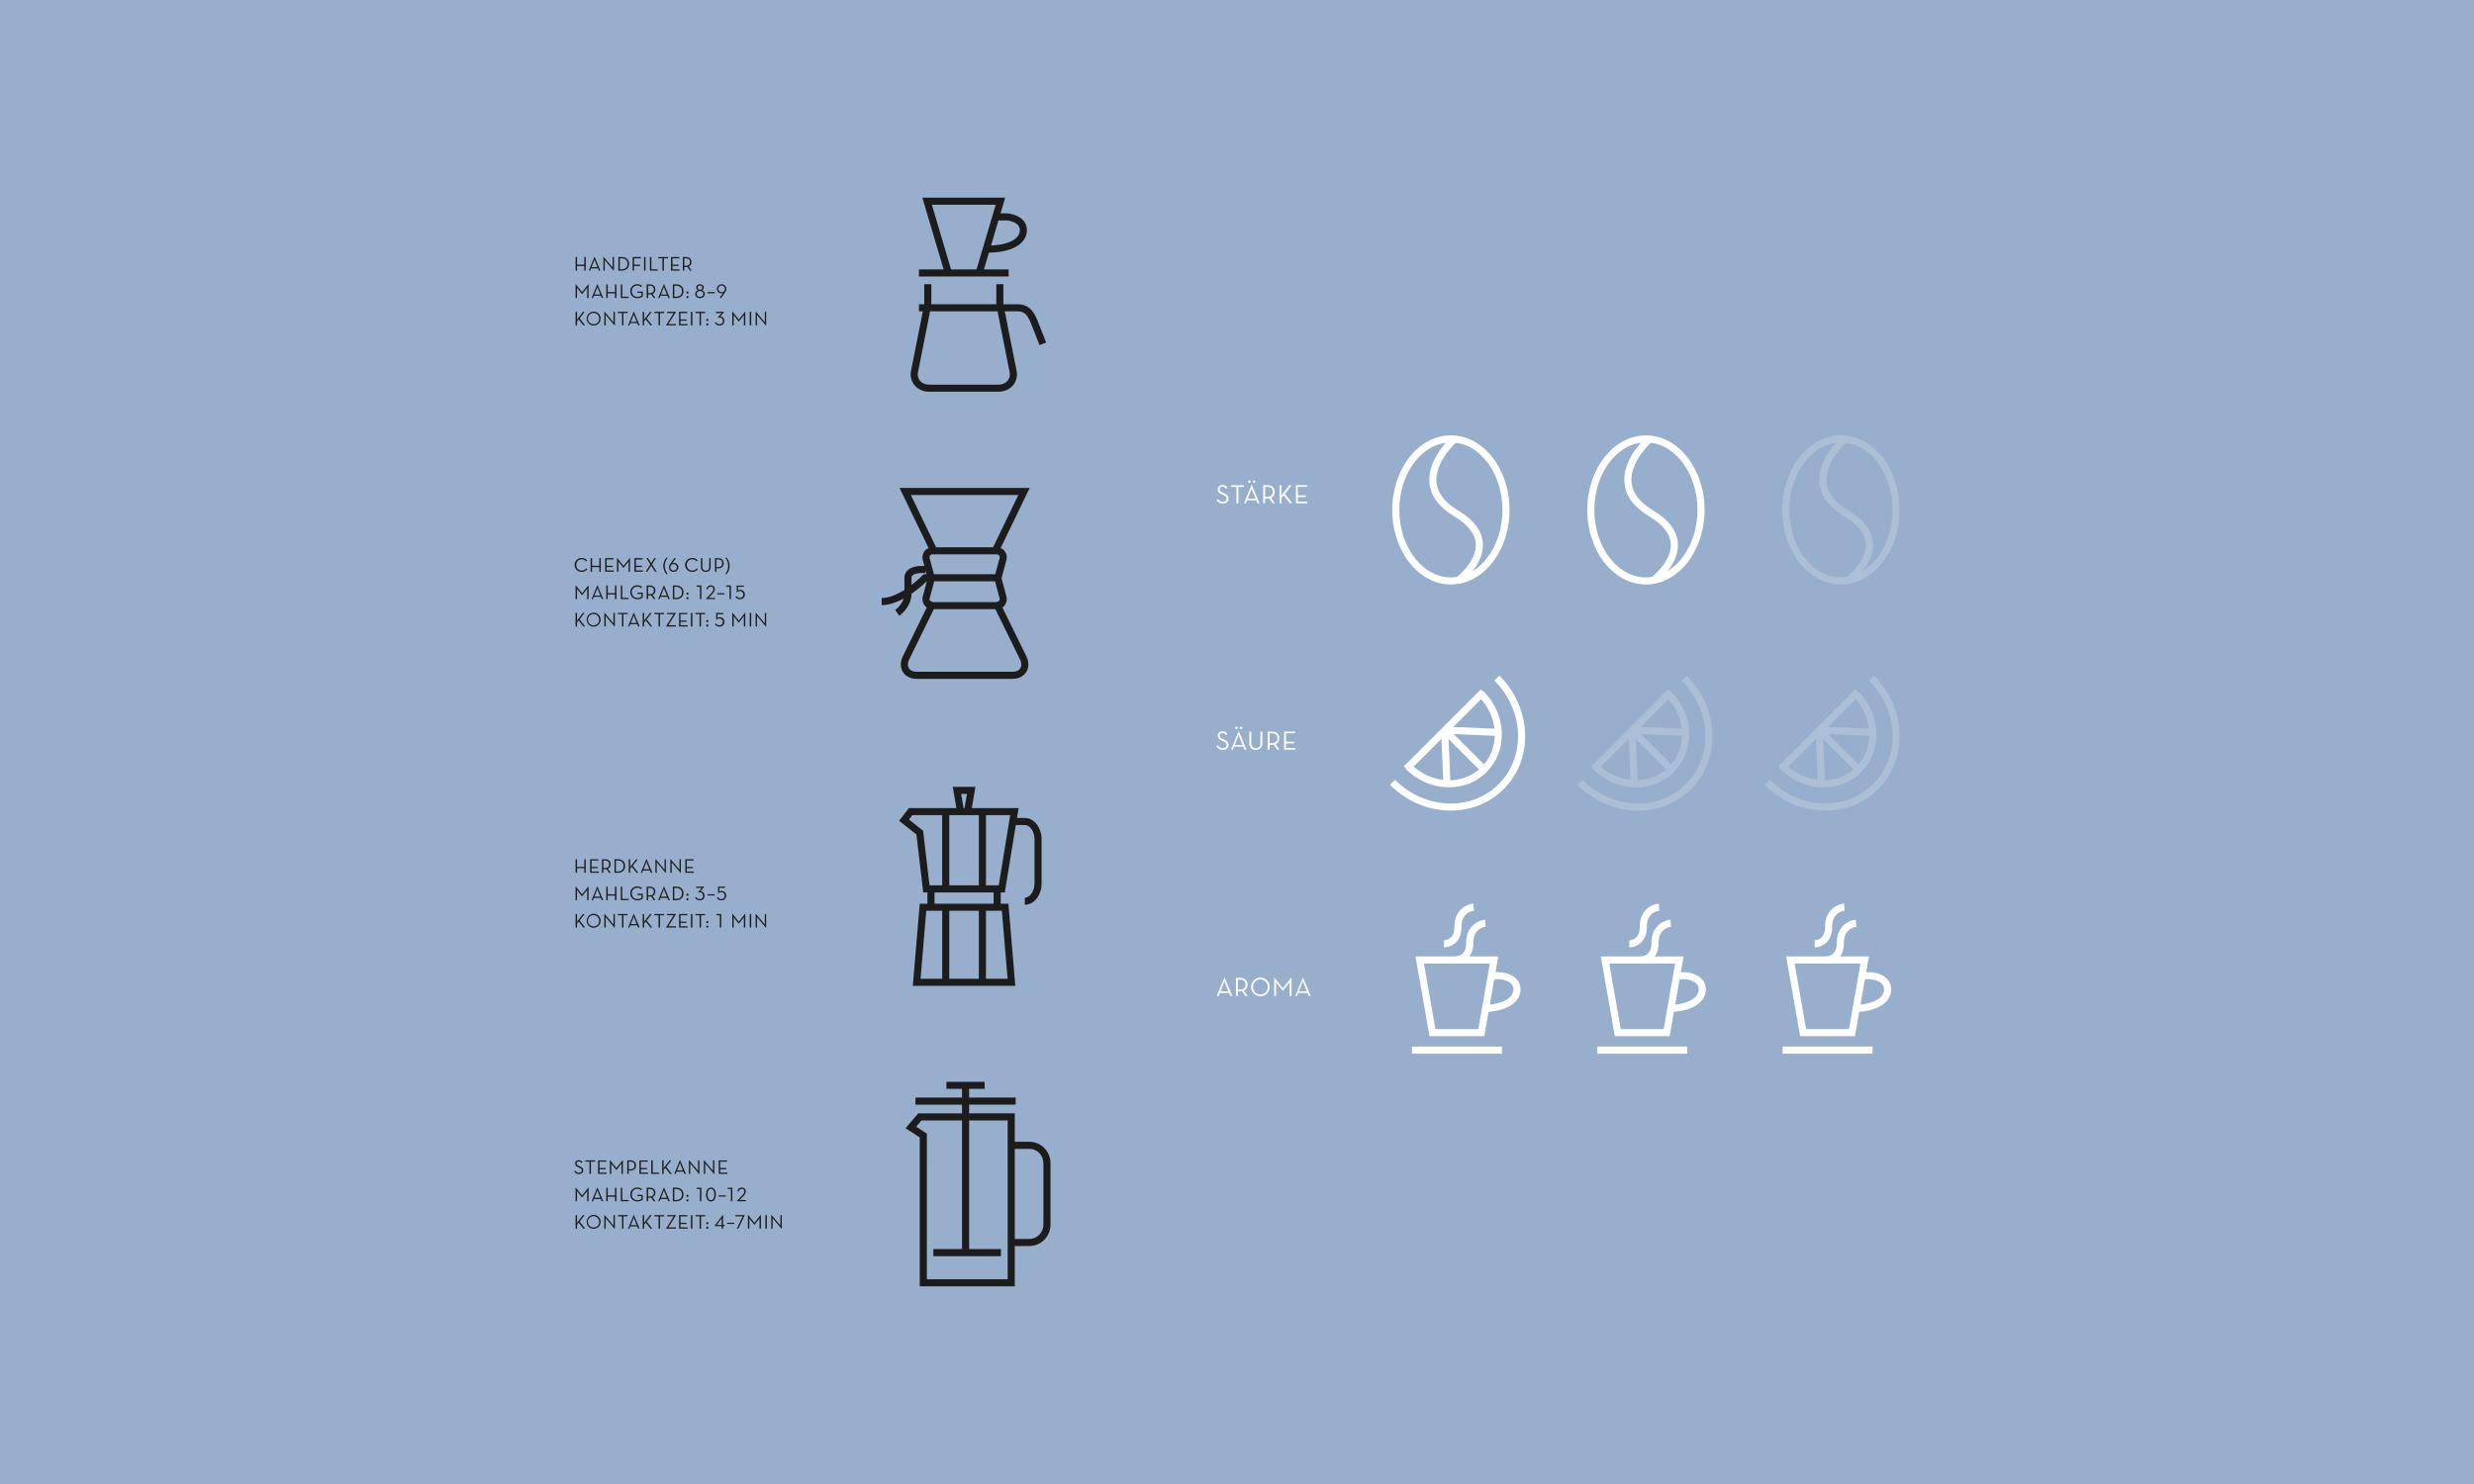 <svg id="Ebene_1" data-name="Ebene 1" xmlns="http://www.w3.org/2000/svg" viewBox="0 0 4000 2400"><defs><style>.cls-1{fill:#97afcd;}.cls-2{fill:#1c1c1c;}.cls-3{fill:#fff;}.cls-4{opacity:0.2;}.cls-5{fill:#1d1d1b;}</style></defs><title>mahlwerk_1</title><rect class="cls-1" width="4000" height="2400"/><path class="cls-2" d="M1641.54,1594.37H1475.88l11.18-132.85h12.41v-18.21h-6.79l-11-93.83-27.91-22,15.68-20.62h76.87l-5.9-34.32h36.68l-5.9,34.32h75.67l-2.62,16h12.68c15,0,27.14,15.56,27.14,34.68v71c0,19.13-12.17,34.68-27.14,34.68v-11.46c8.5,0,15.67-10.64,15.67-23.22v-71c0-12.58-7.17-23.21-15.67-23.21h-14.56l-17.8,109h-6.58v18.21h12.42Zm-47.44-11.47h35L1619.81,1473H1594.1Zm-59.31,0h47.84V1473h-47.84Zm-46.43,0h35V1473H1497.6Zm22.58-121.38h95.53v-18.21h-95.53Zm83.16-29.68h20.67l18.55-113.51H1594.1Zm-59.31,0h47.84V1318.33h-47.84Zm-31.91,0h20.43V1318.33h-48.22l-5.42,7.12,22.8,18Zm55-125h1.6l3.93-22.85H1554Z"/><path class="cls-2" d="M1640.74,2080.37H1487.07V1839.54l-23-14.92,20.55-24h70.77v-14.06h-75.27V1775h75.27V1761h-25.17v-11.47h61.81V1761h-25.17V1775h75.27v11.47h-75.27v14.06h73.86v46h23.73c18.76,0,34,15.56,34,34.68v99.25c0,19.12-15.26,34.68-34,34.68h-23.73Zm-142.2-11.47h130.72V1812h-62.38v208.1h51.46v11.47H1509.05v-11.47h46.36V1812h-65.48l-8.62,10.08,17.23,11.2Zm142.2-65.22h23.73c12.44,0,22.55-10.42,22.55-23.22v-99.25c0-12.8-10.11-23.22-22.55-23.22h-23.73Z"/><path class="cls-2" d="M1636.91,1097.87H1482.27c-9.53,0-17.55-3.8-22-10.42s-5-15.47-1.37-24.3l.16-.36,39.39-80.47a15.65,15.65,0,0,1-3.71-3.46,17,17,0,0,1-2.59-14.86l6.4-23.89h-.28a191.38,191.38,0,0,1-24.52,20.1c-.1,21.61-18.91,35.1-19.71,35.67l-6.6-9.38,3.3,4.69-3.32-4.68c.12-.09,10-7.27,13.59-18.48-11.1,6-23.45,10.54-35.5,10.54V967.09c12.29,0,25.44-6,36.76-13.09V934.51a16.18,16.18,0,0,1,4.32-11.21c4.83-5.32,13-8,24.2-8h3.77l-2.41-9a17,17,0,0,1,2.59-14.85,15.84,15.84,0,0,1,6.7-5l-47-97.32h210.39l-47,97.32a15.84,15.84,0,0,1,6.7,5A16.93,16.93,0,0,1,1627,906.3L1619.34,935l-.79-.22v.72l.79-.21L1627,964a16.93,16.93,0,0,1-2.59,14.85,15.65,15.65,0,0,1-3.71,3.46l39.56,80.83c3.58,8.83,3.08,17.69-1.38,24.31S1646.43,1097.87,1636.91,1097.87Zm-167.47-30.23c-2.08,5.24-2,10,.33,13.41s6.77,5.35,12.5,5.35h154.64c5.73,0,10.16-1.9,12.49-5.35s2.41-8.17.33-13.41l-40.36-82.43H1509.8Zm38.48-93.92.48,0h102.36l.49,0,4.26-2.08A5.68,5.68,0,0,0,1616,967l-7.2-26.87h-98.33l-7.2,26.87a5.72,5.72,0,0,0,.45,4.66h0Zm-17.14-47c-10,0-14,2.54-15.52,4.06a4.78,4.78,0,0,0-1.54,3.22v12a176.6,176.6,0,0,0,18-15.65l1.69-1.74h4.67l-1.71-6.4v4.51Zm19.22,1.89h99.17l6.78-25.31a4.88,4.88,0,0,0-5.19-6.76H1508.4a4.88,4.88,0,0,0-5.18,6.76Zm3.54-43.54h92.09l40.87-84.54H1472.67Z"/><path class="cls-2" d="M1614.09,633.52H1502.46c-9.59,0-18.26-3.83-23.8-10.51a27.78,27.78,0,0,1-5.68-23.3l19.08-96.27h-6.27V492h8.54V459.62h11.47V492h105V459.62h11.47V492h22.67c22.1,0,28.77,16.94,34.13,30.56l12.37,31.39-10.68,4.2-12.36-31.39c-6.24-15.83-10.58-23.29-23.46-23.29h-20.4l19.08,96.22a27.78,27.78,0,0,1-5.68,23.35C1632.35,629.69,1623.68,633.52,1614.09,633.52ZM1503.76,503.44l-19.52,98.45a16.47,16.47,0,0,0,3.25,13.8c3.41,4.1,8.72,6.36,15,6.36h111.63c6.25,0,11.57-2.26,15-6.36a16.5,16.5,0,0,0,3.25-13.85l-19.51-98.4Zm127-56.25h-145V435.72h39.91l-34.38-116.09h133.91L1617.72,345h9.63c11.54.69,32.67,7.14,32.88,26.67.18,2.19.31,10.63-7.13,19.1-9.79,11.13-28,17.14-54.24,17.89l-8,27.06h39.92Zm-93.1-11.47h41.22l31-104.61H1506.68Zm76.66-79.25-12,40.58c25.32-1.29,36.75-7.9,41.9-13.54s4.62-10.69,4.6-10.91l0-.63c0-13.46-19.5-15.34-21.62-15.5Z"/><path class="cls-3" d="M2360.7,943.64l-6.84-9.22c.34-.25,33.68-25.41,32.23-54.57-.81-16.3-12.51-31.33-34.77-44.67-24.77-14.85-38.3-33.09-40.21-54.21-3.56-39.17,34.5-73.09,36.12-74.51l7.57,8.61c-.35.31-35.32,31.56-32.27,64.91,1.58,17.25,13.25,32.51,34.69,45.36,25.76,15.44,39.33,33.61,40.33,54C2399.27,914.63,2362.27,942.47,2360.7,943.64Z"/><path class="cls-3" d="M2345.81,945.29c-52.29,0-94.84-54.1-94.84-120.6s42.55-120.6,94.84-120.6,94.84,54.11,94.84,120.6S2398.1,945.29,2345.81,945.29Zm0-229.73c-46,0-83.37,49-83.37,109.13s37.4,109.13,83.37,109.13,83.37-49,83.37-109.13S2391.78,715.56,2345.81,715.56Z"/><path class="cls-3" d="M2676,943.64l-6.83-9.22c.34-.25,33.68-25.41,32.23-54.57-.82-16.3-12.51-31.33-34.77-44.67-24.77-14.85-38.3-33.09-40.21-54.21-3.56-39.17,34.5-73.09,36.12-74.51l7.57,8.61c-.35.31-35.32,31.56-32.27,64.91,1.58,17.25,13.25,32.51,34.69,45.36,25.76,15.44,39.33,33.61,40.33,54C2714.6,914.63,2677.6,942.47,2676,943.64Z"/><path class="cls-3" d="M2661.14,945.29c-52.3,0-94.84-54.1-94.84-120.6s42.54-120.6,94.84-120.6S2756,758.2,2756,824.69,2713.43,945.29,2661.14,945.29Zm0-229.73c-46,0-83.37,49-83.37,109.13s37.4,109.13,83.37,109.13,83.36-49,83.36-109.13S2707.1,715.56,2661.14,715.56Z"/><g class="cls-4"><path class="cls-3" d="M2991.35,943.64l-6.83-9.22c.34-.25,33.68-25.41,32.22-54.57-.81-16.3-12.51-31.33-34.76-44.67-24.77-14.85-38.3-33.09-40.22-54.21-3.55-39.17,34.5-73.09,36.12-74.51l7.58,8.61c-.36.31-35.33,31.56-32.27,64.91,1.58,17.25,13.25,32.51,34.68,45.36,25.77,15.44,39.34,33.61,40.33,54C3029.93,914.63,2992.93,942.47,2991.35,943.64Z"/><path class="cls-3" d="M2976.46,945.29c-52.29,0-94.83-54.1-94.83-120.6s42.54-120.6,94.83-120.6,94.84,54.11,94.84,120.6S3028.76,945.29,2976.46,945.29Zm0-229.73c-46,0-83.36,49-83.36,109.13s37.39,109.13,83.36,109.13,83.37-49,83.37-109.13S3022.43,715.56,2976.46,715.56Z"/></g><path class="cls-3" d="M2342.88,1273.32c-1.26,0-2.52,0-3.78-.08-24.57-1-48-11.45-66.06-29.48l8.12-8.11c16,16,36.72,25.26,58.4,26.13,21.49.88,41.35-6.68,55.9-21.23s22.09-34.41,21.23-55.91c-.87-21.68-10.15-42.42-26.13-58.4l8.11-8.11c18,18,28.5,41.48,29.48,66,1,24.74-7.74,47.64-24.58,64.48C2387.6,1264.64,2366.16,1273.32,2342.88,1273.32Z"/><rect class="cls-3" x="2363.79" y="1167.25" width="11.47" height="94.73" transform="translate(-164.86 2031.19) rotate(-45)"/><rect class="cls-3" x="2248.09" y="1175.49" width="176.07" height="11.47" transform="translate(-151.19 1997.32) rotate(-44.99)"/><rect class="cls-3" x="2331.8" y="1181.43" width="11.47" height="87.89" transform="translate(-48.8 97.97) rotate(-2.38)"/><rect class="cls-3" x="2374.56" y="1138.68" width="11.47" height="87.9" transform="translate(1100 3511.84) rotate(-87.62)"/><path class="cls-3" d="M2345.75,1310.93c-1.74,0-3.48,0-5.23-.1-34.61-1.36-67.65-16.1-93.05-41.49l8.11-8.11c23.35,23.34,53.68,36.89,85.39,38.14,31.49,1.24,60.69-9.85,82.08-31.24s32.47-50.52,31.23-82.07c-1.25-31.72-14.79-62-38.14-85.39l8.11-8.11c25.4,25.39,40.13,58.44,41.49,93,1.37,34.78-10.91,67-34.58,90.64C2408.68,1298.72,2378.51,1310.93,2345.75,1310.93Z"/><g class="cls-4"><path class="cls-3" d="M2645.68,1273.32c-1.26,0-2.52,0-3.78-.08-24.57-1-48-11.45-66.06-29.48l8.11-8.11c16,16,36.73,25.26,58.41,26.13,21.49.88,41.35-6.68,55.9-21.23s22.09-34.41,21.23-55.91c-.87-21.68-10.14-42.42-26.13-58.4l8.11-8.11c18,18,28.5,41.48,29.48,66,1,24.74-7.74,47.64-24.58,64.48C2690.4,1264.64,2669,1273.32,2645.68,1273.32Z"/><rect class="cls-3" x="2666.59" y="1167.25" width="11.47" height="94.73" transform="translate(-76.18 2245.3) rotate(-45)"/><rect class="cls-3" x="2550.89" y="1175.49" width="176.07" height="11.47" transform="translate(-62.55 2211.39) rotate(-44.99)"/><rect class="cls-3" x="2634.6" y="1181.43" width="11.47" height="87.89" transform="translate(-48.56 110.58) rotate(-2.38)"/><rect class="cls-3" x="2677.36" y="1138.68" width="11.47" height="87.89" transform="translate(1390.24 3814.38) rotate(-87.62)"/><path class="cls-3" d="M2648.55,1310.93c-1.74,0-3.48,0-5.23-.1-34.61-1.36-67.65-16.1-93.05-41.49l8.11-8.11c23.35,23.34,53.67,36.89,85.39,38.14,31.5,1.24,60.69-9.85,82.08-31.24s32.47-50.52,31.23-82.07c-1.25-31.72-14.79-62-38.14-85.39l8.11-8.11c25.4,25.39,40.13,58.44,41.49,93,1.37,34.78-10.91,67-34.58,90.64C2711.48,1298.72,2681.31,1310.93,2648.55,1310.93Z"/></g><g class="cls-4"><path class="cls-3" d="M2948.47,1273.32c-1.25,0-2.51,0-3.77-.08-24.57-1-48-11.45-66-29.47l8.11-8.11c16,16,36.72,25.25,58.4,26.12,21.5.88,41.35-6.68,55.9-21.23s22.09-34.41,21.23-55.91c-.86-21.68-10.14-42.41-26.12-58.39l8.11-8.11c18,18,28.49,41.48,29.48,66,1,24.74-7.75,47.64-24.59,64.48C2993.2,1264.64,2971.76,1273.32,2948.47,1273.32Z"/><rect class="cls-3" x="2969.39" y="1167.25" width="11.47" height="94.73" transform="translate(12.5 2459.4) rotate(-45)"/><rect class="cls-3" x="2853.69" y="1175.49" width="176.07" height="11.47" transform="translate(26.09 2425.45) rotate(-44.99)"/><rect class="cls-3" x="2937.4" y="1181.43" width="11.47" height="87.89" transform="translate(-48.28 123.08) rotate(-2.38)"/><rect class="cls-3" x="2980.16" y="1138.68" width="11.47" height="87.9" transform="translate(1680.5 4116.93) rotate(-87.62)"/><path class="cls-3" d="M2951.26,1310.87c-34.83,0-70.61-14-98.18-41.53l8.11-8.11c48.07,48.07,123.19,51.17,167.45,6.9,21.39-21.38,32.48-50.53,31.24-82.07-1.25-31.72-14.79-62-38.13-85.39l8.11-8.11c25.39,25.4,40.12,58.44,41.48,93,1.37,34.78-10.91,67-34.58,90.64C3013.59,1299.41,2982.81,1310.87,2951.26,1310.87Z"/></g><path class="cls-3" d="M2390.55,1637.19v-11.47c32,0,45.73-7.62,51.57-14,5.21-5.71,4.78-11.15,4.76-11.37l0-.63c0-14.48-21.86-16-22.09-16h-14.92v-11.47h15.27c11.66.7,33,7.27,33.21,27.16.18,2.2.32,10.88-7.32,19.56C2440.37,1631.07,2420,1637.19,2390.55,1637.19Z"/><path class="cls-3" d="M2690.19,1637.19v-11.47c32,0,45.73-7.62,51.57-14,5.21-5.71,4.78-11.15,4.76-11.37l0-.63c0-14.48-21.86-16-22.09-16h-14.92v-11.47h15.27c11.66.7,33,7.27,33.21,27.16.18,2.2.32,10.88-7.32,19.56C2740,1631.07,2719.67,1637.19,2690.19,1637.19Z"/><path class="cls-3" d="M2989.83,1637.19v-11.47c32.05,0,45.74-7.62,51.57-14,5.21-5.71,4.78-11.15,4.76-11.37l0-.63c0-14.48-21.86-16-22.08-16h-14.93v-11.47h15.28c11.65.7,33,7.27,33.2,27.16.18,2.2.32,10.88-7.32,19.56C3039.65,1631.07,3019.31,1637.19,2989.83,1637.19Z"/><rect class="cls-3" x="2282.81" y="1692.56" width="145.45" height="11.47"/><rect class="cls-3" x="2582.45" y="1692.56" width="145.45" height="11.47"/><rect class="cls-3" x="2882.09" y="1692.56" width="145.45" height="11.47"/><polygon class="cls-1" points="2316.03 1670.04 2295.46 1552.56 2415.61 1552.56 2395.03 1670.04 2316.03 1670.04"/><path class="cls-3" d="M2399.84,1675.78h-88.62l-22.58-129h133.8Zm-79-11.47h69.36l18.57-106H2302.29Z"/><polygon class="cls-1" points="2615.68 1670.04 2595.1 1552.56 2715.25 1552.56 2694.67 1670.04 2615.68 1670.04"/><path class="cls-3" d="M2699.48,1675.78h-88.62l-22.58-129h133.8Zm-79-11.47h69.36l18.57-106H2601.93Z"/><polygon class="cls-1" points="2915.32 1670.04 2894.74 1552.56 3014.89 1552.56 2994.31 1670.04 2915.32 1670.04"/><path class="cls-3" d="M2999.13,1675.78H2910.5l-22.58-129h133.8Zm-79-11.47h69.36l18.57-106H2901.57Z"/><path class="cls-3" d="M2334.77,1532.09h-.14l.23-11.46-.11,5.73.06-5.73h0a17.34,17.34,0,0,0,11.1-4.73c3.74-3.74,5.64-9.59,5.64-17.39,0-27.37,20.08-36.25,30.69-37.12l.94,11.43c-2,.19-20.16,2.59-20.16,25.69,0,11.06-3.09,19.7-9.19,25.68A28.79,28.79,0,0,1,2334.77,1532.09Z"/><path class="cls-3" d="M2634.41,1532.09h-.14l.23-11.46-.11,5.73.06-5.73h0a17.34,17.34,0,0,0,11.1-4.73c3.74-3.74,5.65-9.59,5.65-17.39,0-27.37,20.07-36.25,30.68-37.12l.94,11.43c-2,.19-20.15,2.59-20.15,25.69,0,11.06-3.1,19.7-9.19,25.68A28.82,28.82,0,0,1,2634.41,1532.09Z"/><path class="cls-3" d="M2934.05,1532.09h-.13l.22-11.46-.11,5.73.06-5.73h0a17.34,17.34,0,0,0,11.1-4.73c3.75-3.74,5.65-9.59,5.65-17.39,0-27.37,20.07-36.25,30.68-37.12l.94,11.43c-2,.19-20.15,2.59-20.15,25.69,0,11.06-3.09,19.7-9.19,25.68A28.81,28.81,0,0,1,2934.05,1532.09Z"/><path class="cls-3" d="M2353.76,1558.16h-.13l.22-11.47-.11,5.74.06-5.74h0a17.3,17.3,0,0,0,11.1-4.72c3.75-3.75,5.65-9.6,5.65-17.39,0-27.38,20.07-36.26,30.68-37.13l.94,11.43c-2,.2-20.15,2.6-20.15,25.7,0,11.06-3.09,19.7-9.19,25.68A28.81,28.81,0,0,1,2353.76,1558.16Z"/><path class="cls-3" d="M2653.39,1558.16h-.13l.23-11.47-.12,5.74.07-5.74h0a17.28,17.28,0,0,0,11.09-4.72c3.75-3.75,5.65-9.6,5.65-17.39,0-27.38,20.08-36.26,30.69-37.13l.94,11.43c-2,.2-20.16,2.6-20.16,25.7,0,11.06-3.09,19.7-9.19,25.68A28.79,28.79,0,0,1,2653.39,1558.16Z"/><path class="cls-3" d="M2953,1558.16h-.14l.23-11.47-.11,5.74.06-5.74h0a17.3,17.3,0,0,0,11.1-4.72c3.74-3.75,5.64-9.6,5.64-17.39,0-27.38,20.08-36.26,30.69-37.13l.94,11.43c-2,.2-20.15,2.6-20.15,25.7,0,11.06-3.1,19.7-9.2,25.68A28.79,28.79,0,0,1,2953,1558.16Z"/><path class="cls-3" d="M2100.24,1603.19l5.16-13c.56-1.37,1.16-3.48,1.16-3.48a35.72,35.72,0,0,0,1.12,3.48l5.16,13Zm-6.06,7.57h3.05l1.94-4.91H2114l2,4.91h3.27l-12.39-29.55h-.51Zm-34,0h3v-19.31c0-1.34-.17-3.36-.17-3.36a34.37,34.37,0,0,0,2.11,3.05l8.73,11.18h.52l8.86-11.18a30.56,30.56,0,0,0,2.07-3.05s-.13,2-.13,3.36v19.31h3v-29.59h-.47l-13.5,17-13.59-17h-.43Zm-22.35-2.45c-6.8,0-11.79-5.21-11.79-12.18s5-12.17,11.79-12.17,11.83,5.2,11.83,12.17-5,12.18-11.83,12.18m0,2.79a15,15,0,1,0-15-15,14.65,14.65,0,0,0,15,15m-36.4-10.79v-16h3.32c6.58,0,9.08,3.44,9.08,8s-2.46,8-9.08,8Zm9.51,1.46c4-1.64,6.11-5.08,6.11-9.46,0-6.33-4.13-10.8-12.13-10.8h-6.58v29.25h3.09V1603h3.49a17.69,17.69,0,0,0,3.1-.26l5.64,8h3.65Zm-37.53,1.42,5.16-13c.56-1.37,1.17-3.48,1.17-3.48s.56,2.11,1.11,3.48l5.17,13Zm-6.06,7.57h3.05l1.94-4.91h14.79l2,4.91h3.27L1980,1581.21h-.51Z"/><path class="cls-3" d="M2076.1,1212.34h18.4v-2.75h-15.31v-7.32h13.12v-2.7h-13.12v-13.73h14.71v-2.74h-17.8Zm-23.31-10.45v-16.05h3.32c6.58,0,9.08,3.44,9.08,8.05s-2.46,8-9.08,8Zm9.51,1.46c4-1.63,6.11-5.07,6.11-9.46,0-6.33-4.13-10.79-12.13-10.79h-6.58v29.24h3.09v-7.74h3.49a18.71,18.71,0,0,0,3.1-.26l5.64,8h3.65Zm-31.88,9.33c5.93,0,10.49-3.47,10.49-10.31V1183.1h-3.09v19.05c0,5.2-2.88,7.79-7.4,7.79s-7.4-2.59-7.4-7.79V1183.1h-3.1v19.27c0,6.84,4.52,10.31,10.5,10.31m-34-7.91,5.15-13c.56-1.37,1.17-3.48,1.17-3.48s.56,2.11,1.11,3.48l5.16,13Zm-6.07,7.57h3.06l1.93-4.91h14.79l2,4.91h3.27L2003,1182.79h-.51Zm8.73-33.17a2,2,0,0,0,2-2,2,2,0,1,0-2,2m7.48,0a2,2,0,0,0,2-2,2,2,0,0,0-2-2,2,2,0,0,0-2,2,2.06,2.06,0,0,0,2,2m-29.35,33.51c5.25,0,9.07-2.92,9.07-7.74,0-4.38-2.49-6.79-7.35-8.94l-2.32-1.08c-3.28-1.5-4.65-2.67-4.65-5.25s1.76-4.17,4.65-4.17a6,6,0,0,1,5.42,3.18l2.49-1.55a8.61,8.61,0,0,0-7.91-4.38c-4.4,0-7.7,2.79-7.7,7s2.28,6.11,6.45,8l2.32,1.08c3.66,1.63,5.51,3.14,5.51,6.1s-2.67,5-6.07,5a7.94,7.94,0,0,1-7.53-4.57l-2.57,1.38c1.55,3.1,4.59,5.93,10.19,5.93"/><path class="cls-3" d="M2095.26,813.92h18.4v-2.74h-15.31v-7.32h13.11v-2.71h-13.11V787.42h14.71v-2.75h-17.8Zm-23.71-11.39c.08-.95.26-2.63.26-4V784.67h-3.09v29.25h3.09v-8.6l3.52-4.26,10.2,12.86h3.83l-12-15.14,10.84-14.11h-3.48l-11.05,14.24a30.17,30.17,0,0,0-2.11,3.62m-26.14,1V787.42h3.31c6.59,0,9.09,3.45,9.09,8.05s-2.46,8-9.09,8Zm9.51,1.45c4-1.63,6.11-5.07,6.11-9.46,0-6.33-4.13-10.8-12.13-10.8h-6.58v29.25h3.09v-7.74h3.49a18.71,18.71,0,0,0,3.1-.26l5.64,8h3.64Zm-37.52,1.42,5.15-13c.56-1.37,1.17-3.48,1.17-3.48s.56,2.11,1.11,3.48l5.16,13Zm-6.07,7.57h3.06l1.93-4.9h14.79l2,4.9h3.27L2024,784.37h-.51Zm8.73-33.16a2,2,0,0,0,2-2,2,2,0,0,0-4,0,2,2,0,0,0,2,2m7.48,0a2,2,0,0,0,2-2,2,2,0,0,0-2-2,2,2,0,0,0-2,2,2.07,2.07,0,0,0,2,2m-28.42,33.16h3.09v-26.5h9v-2.75h-21.07v2.75h9Zm-21.9.34c5.25,0,9.07-2.92,9.07-7.73,0-4.39-2.49-6.8-7.35-8.95l-2.32-1.08c-3.28-1.5-4.65-2.67-4.65-5.25s1.76-4.17,4.65-4.17a6,6,0,0,1,5.42,3.18l2.49-1.55a8.63,8.63,0,0,0-7.91-4.38c-4.4,0-7.7,2.79-7.7,7s2.28,6.11,6.45,8l2.32,1.08c3.66,1.63,5.51,3.14,5.51,6.11s-2.67,5-6.07,5a8,8,0,0,1-7.53-4.56l-2.57,1.37c1.55,3.1,4.59,5.93,10.19,5.93"/><path class="cls-5" d="M1263.63,1987.27h.38v-22.16h-2.16v14.8c0,.94.17,2.49.17,2.49s-.91-1.3-1.52-2l-13.1-15.48H1247V1987h2.2v-14.81c0-.93-.2-2.48-.2-2.48s.9,1.29,1.52,2Zm-26.13-.23h2.35v-21.93h-2.35Zm-28.22,0h2.26v-14.48c0-1-.13-2.52-.13-2.52a26,26,0,0,0,1.58,2.29l6.55,8.39h.39l6.64-8.39a23.09,23.09,0,0,0,1.55-2.29s-.1,1.52-.1,2.52V1987h2.26v-22.19h-.36l-10.12,12.74-10.2-12.74h-.32Zm-18,0h2.49l10.29-21.71v-.22h-14.91v2.06h11.58Zm-15.81-7.58h11.81v-2h-11.81Zm-8.63,1.55h-6.16c-1,0-2.19.13-2.19.13a15.26,15.26,0,0,0,1.55-1.64l5.61-7.46a19.35,19.35,0,0,0,1.35-2.16s-.16,1.55-.16,2.58Zm2.32,0v-16.42h-.22l-13.23,17.19v1.2h11.13V1987h2.32V1983h2.52v-2Zm-25.58,6.26a1.76,1.76,0,0,0,1.74-1.78,1.73,1.73,0,0,0-1.74-1.74,1.75,1.75,0,0,0-1.74,1.74,1.79,1.79,0,0,0,1.74,1.78m0-7.23a1.75,1.75,0,0,0,1.74-1.77,1.73,1.73,0,0,0-1.74-1.74,1.75,1.75,0,0,0-1.74,1.74,1.78,1.78,0,0,0,1.74,1.77m-12.46,7h2.32v-19.87h6.74v-2.06h-15.8v2.06h6.74Zm-14,0h2.35v-21.93h-2.35Zm-19.15,0h13.81V1985h-11.49v-5.49h9.84v-2h-9.84v-10.29h11v-2.06H1098Zm-21,0h15.94V1985h-12.29l12.22-19.52v-.35h-14.13v2.06h10.52L1077,1986.69Zm-12.17,0h2.32v-19.87h6.74v-2.06h-15.8v2.06h6.74Zm-23.53-8.55c.06-.71.19-2,.19-3v-10.38h-2.32V1987h2.32v-6.45l2.65-3.2,7.64,9.65h2.87l-9-11.35,8.13-10.58h-2.61l-8.29,10.67a23.36,23.36,0,0,0-1.58,2.71m-21.28,2.88,3.87-9.75c.42-1,.87-2.61.87-2.61a27,27,0,0,0,.84,2.61l3.87,9.75Zm-4.55,5.67h2.29l1.45-3.68h11.1l1.48,3.68h2.45l-9.29-22.16h-.38Zm-9.74,0H1008v-19.87h6.75v-2.06H999v2.06h6.75Zm-12,.23h.39v-22.16h-2.16v14.8c0,.94.16,2.49.16,2.49s-.9-1.3-1.51-2l-13.1-15.48h-.39V1987h2.19v-14.81c0-.93-.19-2.48-.19-2.48s.9,1.29,1.51,2Zm-33.8-2.06a9.14,9.14,0,1,1,8.87-9.14,8.76,8.76,0,0,1-8.87,9.14m0,2.09a11.23,11.23,0,1,0-11.26-11.23,11,11,0,0,0,11.26,11.23m-27.16-8.81c.07-.71.2-2,.2-3v-10.38h-2.32V1987h2.32v-6.45l2.64-3.2,7.65,9.65h2.87l-9-11.35,8.13-10.58h-2.61l-8.3,10.67a26.64,26.64,0,0,0-1.58,2.71"/><path class="cls-5" d="M1191.25,1942.77h14.68v-2.06h-8.38c-.88,0-2,.13-2,.13a14.8,14.8,0,0,0,1.64-1.49l4.87-5.16c2.13-2.29,3.71-4.65,3.71-7.39,0-3.68-2.48-6.22-6.42-6.22s-6.42,2.61-7.16,6l2.23.48c.64-2.87,2.48-4.39,4.93-4.39a3.81,3.81,0,0,1,4.07,4.1c0,2.23-1.16,4.1-3.16,6.2l-9,9.54Zm-9.52,0h2.36v-21.93h-7.65v2.06h5.29Zm-20.08-7.58h11.8v-2h-11.8Zm-12.16,5.75c-3.64,0-5.45-3.65-5.45-9.13s1.81-9.14,5.45-9.14,5.46,3.65,5.46,9.14-1.81,9.13-5.46,9.13m0,2.09c4.81,0,7.91-4.32,7.91-11.22s-3.1-11.23-7.91-11.23-7.9,4.32-7.9,11.23,3.09,11.22,7.9,11.22m-17.8-.26H1134v-21.93h-7.64v2.06h5.29Zm-20.2.23a1.76,1.76,0,0,0,1.74-1.77,1.74,1.74,0,0,0-1.74-1.75,1.76,1.76,0,0,0-1.74,1.75,1.79,1.79,0,0,0,1.74,1.77m0-7.23a1.75,1.75,0,0,0,1.74-1.77,1.73,1.73,0,0,0-1.74-1.74,1.75,1.75,0,0,0-1.74,1.74,1.78,1.78,0,0,0,1.74,1.77m-21.29,4.91v-17.75h2.85c6.48,0,9.58,3.65,9.58,8.88s-3.1,8.87-9.58,8.87Zm-2.32,2.09h5.33c7.35,0,11.87-4.32,11.87-11s-4.55-11-11.87-11h-5.33Zm-19.15-5.67,3.87-9.75c.42-1,.87-2.61.87-2.61a27,27,0,0,0,.84,2.61l3.87,9.75Zm-4.55,5.67h2.29l1.46-3.68H1079l1.49,3.68H1083l-9.29-22.16h-.39Zm-16.29-7.83v-12h2.48c4.94,0,6.81,2.58,6.81,6s-1.84,6-6.81,6ZM1055,1936a7.17,7.17,0,0,0,4.58-7.1c0-4.74-3.09-8.09-9.1-8.09h-4.93v21.93h2.32V1937h2.61a13.74,13.74,0,0,0,2.33-.19l4.22,6h2.74Zm-24.41,7c4.13,0,7.07-1.45,8.68-3v-7.65h-8.71v2.07h6.52v4.52a10.19,10.19,0,0,1-6.49,2,8.8,8.8,0,0,1-9.07-9.13c0-5.23,3.71-9.14,8.88-9.14a7.89,7.89,0,0,1,6.06,2.33l1.58-1.59c-1.8-1.93-4.48-2.83-7.64-2.83a10.91,10.91,0,0,0-11.29,11.23c0,6.61,4.93,11.22,11.48,11.22m-26.8-.26h12.68v-2.06h-10.36v-19.87h-2.32Zm-23.55,0h2.32v-7.45h11.75v7.45h2.32v-21.93h-2.32v12.35H982.58v-12.35h-2.32Zm-19.15-5.67,3.87-9.75c.42-1,.87-2.61.87-2.61a27,27,0,0,0,.84,2.61l3.87,9.75Zm-4.55,5.67h2.29l1.45-3.68h11.1l1.48,3.68h2.45L966,1920.61h-.38Zm-25.94,0h2.25v-14.48c0-1-.13-2.52-.13-2.52a26,26,0,0,0,1.58,2.29l6.55,8.39h.39l6.65-8.39a23.09,23.09,0,0,0,1.55-2.29s-.1,1.52-.1,2.52v14.48h2.26v-22.19h-.36l-10.13,12.74-10.19-12.74h-.32Z"/><path class="cls-5" d="M1162.14,1898.5h13.8v-2.06h-11.49V1891h9.84v-2h-9.84v-10.29h11v-2.06h-13.35Zm-7.56.23h.39v-22.16h-2.16v14.8c0,.94.16,2.49.16,2.49s-.9-1.29-1.51-2l-13.1-15.48H1138v22.16h2.19v-14.8c0-.94-.19-2.49-.19-2.49s.9,1.29,1.51,2Zm-24.16,0h.39v-22.16h-2.16v14.8c0,.94.16,2.49.16,2.49s-.9-1.29-1.52-2l-13.09-15.48h-.39v22.16H1116v-14.8c0-.94-.19-2.49-.19-2.49s.9,1.29,1.51,2Zm-35.76-5.9,3.87-9.75c.42-1,.87-2.61.87-2.61a27,27,0,0,0,.84,2.61l3.87,9.75Zm-4.55,5.67h2.29l1.45-3.68H1105l1.48,3.68h2.45l-9.29-22.16h-.38Zm-17.29-8.55c.06-.71.19-2,.19-3v-10.39h-2.32v21.93H1073v-6.45l2.65-3.19,7.64,9.64h2.88l-9-11.35,8.13-10.58h-2.62l-8.29,10.68a22.32,22.32,0,0,0-1.58,2.7M1053,1898.5h12.68v-2.06h-10.36v-19.87H1053Zm-19.09,0h13.81v-2.06h-11.49V1891h9.84v-2h-9.84v-10.29h11v-2.06h-13.36Zm-17.35-7.48v-12.39h2.52c4.94,0,6.77,2.58,6.77,6.2s-1.83,6.19-6.77,6.19Zm-2.32,7.48h2.32v-5.45h2.65c6,0,9.06-3.38,9.06-8.22s-3.06-8.26-9.06-8.26h-5Zm-28.18,0h2.26V1884c0-1-.13-2.52-.13-2.52a26,26,0,0,0,1.58,2.29l6.55,8.39h.39l6.64-8.39a23.09,23.09,0,0,0,1.55-2.29s-.09,1.52-.09,2.52v14.48h2.25v-22.19h-.35l-10.13,12.74-10.19-12.74h-.33Zm-19.09,0h13.81v-2.06H969.32V1891h9.84v-2h-9.84v-10.29h11v-2.06H967Zm-13.91,0h2.32v-19.87h6.74v-2.06h-15.8v2.06h6.74Zm-16.89.26c3.94,0,6.8-2.19,6.8-5.8,0-3.29-1.87-5.1-5.51-6.71l-1.74-.81c-2.46-1.13-3.49-2-3.49-3.94s1.32-3.13,3.49-3.13a4.46,4.46,0,0,1,4.06,2.39l1.87-1.16a6.46,6.46,0,0,0-5.93-3.29c-3.3,0-5.78,2.09-5.78,5.26s1.71,4.58,4.84,6l1.74.81c2.74,1.22,4.13,2.35,4.13,4.58s-2,3.74-4.55,3.74a6,6,0,0,1-5.64-3.42l-1.94,1a8,8,0,0,0,7.65,4.45"/><path class="cls-5" d="M1238.34,1500.31h.39v-22.16h-2.16V1493c0,.93.16,2.48.16,2.48s-.9-1.29-1.52-2l-13.09-15.48h-.39v22.16h2.19v-14.81c0-.94-.19-2.49-.19-2.49s.9,1.3,1.51,2Zm-26.12-.22h2.35v-21.94h-2.35Zm-28.22,0h2.25V1485.6c0-1-.13-2.52-.13-2.52a27.13,27.13,0,0,0,1.58,2.3l6.55,8.38h.39l6.65-8.38a24,24,0,0,0,1.55-2.3s-.1,1.52-.1,2.52v14.49H1205v-22.2h-.35l-10.13,12.74-10.19-12.74H1184Zm-20.23,0h2.35v-21.94h-7.64v2.06h5.29Zm-20.2.22a1.75,1.75,0,0,0,1.74-1.77,1.73,1.73,0,0,0-1.74-1.74,1.75,1.75,0,0,0-1.74,1.74,1.78,1.78,0,0,0,1.74,1.77m0-7.22a1.76,1.76,0,0,0,1.74-1.78,1.73,1.73,0,0,0-1.74-1.74,1.75,1.75,0,0,0-1.74,1.74,1.79,1.79,0,0,0,1.74,1.78m-12.46,7h2.32v-19.88h6.74v-2.06h-15.8v2.06h6.74Zm-14,0h2.35v-21.94h-2.35Zm-19.15,0h13.81V1498h-11.49v-5.49h9.84v-2h-9.84v-10.3h11v-2.06H1098Zm-21,0h15.94V1498h-12.29l12.22-19.52v-.36h-14.13v2.06h10.52L1077,1499.73Zm-12.17,0h2.32v-19.88h6.74v-2.06h-15.8v2.06h6.74Zm-23.53-8.55c.06-.71.19-2,.19-3v-10.39h-2.32v21.94h2.32v-6.46l2.65-3.19,7.64,9.65h2.87l-9-11.36,8.13-10.58h-2.61l-8.29,10.68a22.54,22.54,0,0,0-1.58,2.71m-21.28,2.87,3.87-9.74c.42-1,.87-2.61.87-2.61a27,27,0,0,0,.84,2.61l3.87,9.74Zm-4.55,5.68h2.29l1.45-3.68h11.1l1.48,3.68h2.45l-9.29-22.16h-.38Zm-9.74,0H1008v-19.88h6.75v-2.06H999v2.06h6.75Zm-12,.22h.39v-22.16h-2.16V1493c0,.93.16,2.48.16,2.48s-.9-1.29-1.51-2l-13.1-15.48h-.39v22.16h2.19v-14.81c0-.94-.19-2.49-.19-2.49s.9,1.3,1.51,2Zm-33.8-2.06a9.13,9.13,0,1,1,8.87-9.13,8.75,8.75,0,0,1-8.87,9.13m0,2.09a11.23,11.23,0,1,0-11.26-11.22,11,11,0,0,0,11.26,11.22m-27.16-8.8c.07-.71.2-2,.2-3v-10.39h-2.32v21.94h2.32v-6.46l2.64-3.19,7.65,9.65h2.87l-9-11.36,8.13-10.58h-2.61l-8.3,10.68a25.58,25.58,0,0,0-1.58,2.71"/><path class="cls-5" d="M1166.41,1456.07c4.45,0,7.77-3,7.77-7.64a7.29,7.29,0,0,0-7.58-7.51,6.55,6.55,0,0,0-3.55.9v-5.88h9.36v-2.06H1161v10.94l.19.12a7.16,7.16,0,0,1,5.1-2,5.24,5.24,0,0,1,5.45,5.52c0,3.2-2.09,5.55-5.32,5.55a6,6,0,0,1-5.45-3.1l-2,1.1a8.2,8.2,0,0,0,7.45,4.09m-22.67-7.84h11.81v-2h-11.81Zm-12.34,7.84c4.64,0,7.7-3,7.7-7.48a6.79,6.79,0,0,0-6.77-7.19,10.07,10.07,0,0,0,1.29-1.29l5-6v-.23h-13.2v2.06h7.61a13.12,13.12,0,0,0,1.81-.16s-.71.68-1.19,1.23l-5.36,6.39.16.22a7.18,7.18,0,0,1,2.68-.45c3.64,0,5.59,2.23,5.59,5.36a5.08,5.08,0,0,1-5.46,5.45,6.21,6.21,0,0,1-5.68-3.35l-1.93,1a8.41,8.41,0,0,0,7.71,4.41m-19.91,0a1.75,1.75,0,0,0,1.74-1.77,1.73,1.73,0,0,0-1.74-1.74,1.75,1.75,0,0,0-1.74,1.74,1.78,1.78,0,0,0,1.74,1.77m0-7.22a1.76,1.76,0,0,0,1.74-1.78,1.73,1.73,0,0,0-1.74-1.74,1.75,1.75,0,0,0-1.74,1.74,1.79,1.79,0,0,0,1.74,1.78m-21.29,4.9V1436h2.85c6.48,0,9.58,3.64,9.58,8.87s-3.1,8.87-9.58,8.87Zm-2.32,2.1h5.33c7.35,0,11.87-4.32,11.87-11s-4.55-11-11.87-11h-5.33Zm-19.15-5.68,3.87-9.74c.42-1,.87-2.61.87-2.61a27,27,0,0,0,.84,2.61l3.87,9.74Zm-4.55,5.68h2.29l1.46-3.68H1079l1.49,3.68H1083l-9.29-22.16h-.39Zm-16.29-7.84v-12h2.48c4.94,0,6.81,2.58,6.81,6s-1.84,6-6.81,6Zm7.13,1.1a7.18,7.18,0,0,0,4.58-7.1c0-4.75-3.09-8.1-9.1-8.1h-4.93v21.94h2.32V1450h2.61a14.85,14.85,0,0,0,2.33-.19l4.22,6h2.74Zm-24.41,7c4.13,0,7.07-1.44,8.68-3v-7.65h-8.71v2.06h6.52V1452a10.13,10.13,0,0,1-6.49,2,8.8,8.8,0,0,1-9.07-9.13c0-5.23,3.71-9.13,8.88-9.13a7.92,7.92,0,0,1,6.06,2.32l1.58-1.58c-1.8-1.93-4.48-2.84-7.64-2.84a10.91,10.91,0,0,0-11.29,11.23c0,6.61,4.93,11.22,11.48,11.22m-26.8-.25h12.68v-2.07h-10.36v-19.87h-2.32Zm-23.55,0h2.32v-7.46h11.75v7.46h2.32v-21.94h-2.32v12.36H982.58v-12.36h-2.32Zm-19.15-5.68,3.87-9.74c.42-1,.87-2.61.87-2.61a27,27,0,0,0,.84,2.61l3.87,9.74Zm-4.55,5.68h2.29l1.45-3.68h11.1l1.48,3.68h2.45L966,1433.66h-.38Zm-25.94,0h2.25v-14.49c0-1-.13-2.51-.13-2.51a26,26,0,0,0,1.58,2.29l6.55,8.38h.39l6.65-8.38a23.09,23.09,0,0,0,1.55-2.29s-.1,1.51-.1,2.51v14.49h2.26v-22.2h-.36l-10.13,12.74-10.19-12.74h-.32Z"/><path class="cls-5" d="M1108,1411.55h13.81v-2.06h-11.49V1404h9.84v-2h-9.84v-10.3h11v-2.06H1108Zm-7.55.22h.39v-22.16h-2.16v14.81c0,.93.16,2.48.16,2.48s-.9-1.29-1.52-2l-13.09-15.48h-.39v22.16h2.19v-14.81c0-.93-.19-2.48-.19-2.48s.9,1.29,1.51,2Zm-24.16,0h.38v-22.16h-2.15v14.81c0,.93.16,2.48.16,2.48s-.91-1.29-1.52-2l-13.1-15.48h-.38v22.16h2.19v-14.81c0-.93-.2-2.48-.2-2.48s.91,1.29,1.52,2Zm-35.77-5.9,3.88-9.74c.41-1,.87-2.61.87-2.61a25.78,25.78,0,0,0,.83,2.61l3.87,9.74Zm-4.55,5.68h2.29l1.45-3.68h11.1l1.49,3.68h2.45l-9.29-22.16h-.39Zm-17.28-8.55c.06-.71.19-2,.19-3v-10.39h-2.32v21.94h2.32v-6.45l2.65-3.2,7.64,9.65h2.87l-9-11.35,8.13-10.59h-2.61l-8.29,10.68a22.54,22.54,0,0,0-1.58,2.71m-22.9,6.45v-17.74h2.85c6.48,0,9.58,3.64,9.58,8.87s-3.1,8.87-9.58,8.87Zm-2.31,2.1h5.32c7.35,0,11.87-4.32,11.87-11s-4.55-11-11.87-11H993.5Zm-17.92-7.84v-12h2.48c4.94,0,6.81,2.59,6.81,6s-1.84,6-6.81,6Zm7.13,1.1a7.18,7.18,0,0,0,4.58-7.1c0-4.74-3.09-8.1-9.1-8.1h-4.93v21.94h2.32v-5.81h2.61a13.62,13.62,0,0,0,2.32-.19l4.23,6h2.74Zm-28.54,6.74H968v-2.06H956.49V1404h9.84v-2h-9.84v-10.3h11v-2.06H954.17Zm-23.55,0h2.32v-7.45h11.74v7.45H947v-21.94h-2.32V1402H932.94v-12.36h-2.32Z"/><path class="cls-5" d="M1238.34,1013.36h.39V991.2h-2.16V1006c0,.94.16,2.49.16,2.49s-.9-1.29-1.52-2L1222.12,991h-.39v22.16h2.19V998.32c0-.93-.19-2.48-.19-2.48s.9,1.29,1.51,2Zm-26.12-.23h2.35V991.2h-2.35Zm-28.22,0h2.25V998.65c0-1-.13-2.52-.13-2.52a26,26,0,0,0,1.58,2.29l6.55,8.39h.39l6.65-8.39a23.09,23.09,0,0,0,1.55-2.29s-.1,1.52-.1,2.52v14.48H1205V990.94h-.35l-10.13,12.74-10.19-12.74H1184Zm-20.55.26c4.45,0,7.77-3,7.77-7.65a7.3,7.3,0,0,0-7.58-7.51,6.53,6.53,0,0,0-3.55.9v-5.87h9.36V991.2H1158v10.93l.19.13a7.14,7.14,0,0,1,5.1-2,5.54,5.54,0,0,1,.13,11.07,6,6,0,0,1-5.46-3.1l-2,1.09a8.23,8.23,0,0,0,7.46,4.1m-19.88,0a1.76,1.76,0,0,0,1.74-1.78,1.73,1.73,0,0,0-1.74-1.74,1.75,1.75,0,0,0-1.74,1.74,1.79,1.79,0,0,0,1.74,1.78m0-7.23a1.75,1.75,0,0,0,1.74-1.77,1.73,1.73,0,0,0-1.74-1.74,1.75,1.75,0,0,0-1.74,1.74,1.78,1.78,0,0,0,1.74,1.77m-12.46,7h2.32V993.26h6.74V991.2h-15.8v2.06h6.74Zm-14,0h2.35V991.2h-2.35Zm-19.15,0h13.81v-2.06h-11.49v-5.49h9.84v-2h-9.84V993.26h11V991.2H1098Zm-21,0h15.94v-2.06h-12.29l12.22-19.52v-.35h-14.13v2.06h10.52L1077,1012.78Zm-12.17,0h2.32V993.26h6.74V991.2h-15.8v2.06h6.74Zm-23.53-8.55c.06-.71.19-2,.19-3V991.2h-2.32v21.93h2.32v-6.45l2.65-3.19,7.64,9.64h2.87l-9-11.35,8.13-10.58h-2.61l-8.29,10.67a23.36,23.36,0,0,0-1.58,2.71m-21.28,2.88,3.87-9.75c.42-1,.87-2.61.87-2.61a27,27,0,0,0,.84,2.61l3.87,9.75Zm-4.55,5.67h2.29l1.45-3.68h11.1l1.48,3.68h2.45L1024.92,991h-.38Zm-9.74,0H1008V993.26h6.75V991.2H999v2.06h6.75Zm-12,.23h.39V991.2h-2.16V1006c0,.94.16,2.49.16,2.49s-.9-1.29-1.51-2L977.48,991h-.39v22.16h2.19V998.32c0-.93-.19-2.48-.19-2.48s.9,1.29,1.51,2Zm-33.8-2.06a9.14,9.14,0,1,1,8.87-9.14,8.76,8.76,0,0,1-8.87,9.14m0,2.09a11.23,11.23,0,1,0-11.26-11.23,11,11,0,0,0,11.26,11.23m-27.16-8.81c.07-.71.2-2,.2-3V991.2h-2.32v21.93h2.32v-6.45l2.64-3.19,7.65,9.64h2.87l-9-11.35,8.13-10.58h-2.61l-8.3,10.67a26.64,26.64,0,0,0-1.58,2.71"/><path class="cls-5" d="M1196.52,969.12c4.45,0,7.77-3,7.77-7.64a7.3,7.3,0,0,0-7.58-7.52,6.55,6.55,0,0,0-3.55.9V949h9.36v-2.06H1191.1v10.93l.19.13a7.18,7.18,0,0,1,5.1-2,5.54,5.54,0,0,1,.13,11.07,6,6,0,0,1-5.45-3.1l-2,1.1a8.22,8.22,0,0,0,7.45,4.09m-17-.26h2.35V946.93h-7.65V949h5.3Zm-20.09-7.58h11.8v-2h-11.8Zm-18.22,7.58h14.67V966.8h-8.38c-.87,0-2,.13-2,.13a14.37,14.37,0,0,0,1.64-1.48l4.87-5.17c2.13-2.29,3.71-4.65,3.71-7.39,0-3.68-2.48-6.22-6.42-6.22s-6.41,2.61-7.16,6l2.23.48c.64-2.87,2.48-4.38,4.93-4.38a3.8,3.8,0,0,1,4.07,4.09c0,2.23-1.16,4.1-3.16,6.2l-9,9.55Zm-9.52,0H1134V946.93h-7.64V949h5.29Zm-20.2.23a1.76,1.76,0,0,0,1.74-1.77,1.74,1.74,0,0,0-1.74-1.75,1.76,1.76,0,0,0-1.74,1.75,1.79,1.79,0,0,0,1.74,1.77m0-7.23a1.75,1.75,0,0,0,1.74-1.77,1.73,1.73,0,0,0-1.74-1.74,1.75,1.75,0,0,0-1.74,1.74,1.78,1.78,0,0,0,1.74,1.77m-21.29,4.91V949h2.85c6.48,0,9.58,3.65,9.58,8.88s-3.1,8.87-9.58,8.87Zm-2.32,2.09h5.33c7.35,0,11.87-4.32,11.87-11s-4.55-11-11.87-11h-5.33Zm-19.15-5.67,3.87-9.75c.42-1,.87-2.61.87-2.61a27,27,0,0,0,.84,2.61l3.87,9.75Zm-4.55,5.67h2.29l1.46-3.68H1079l1.49,3.68H1083l-9.29-22.16h-.39ZM1047.89,961V949h2.48c4.94,0,6.81,2.58,6.81,6s-1.84,6-6.81,6Zm7.13,1.09a7.16,7.16,0,0,0,4.58-7.09c0-4.75-3.09-8.1-9.1-8.1h-4.93v21.93h2.32v-5.81h2.61a13.74,13.74,0,0,0,2.33-.19l4.22,6h2.74Zm-24.41,7c4.13,0,7.07-1.45,8.68-3v-7.65h-8.71v2.07h6.52V965a10.19,10.19,0,0,1-6.49,2,8.8,8.8,0,0,1-9.07-9.13c0-5.23,3.71-9.14,8.88-9.14a7.89,7.89,0,0,1,6.06,2.33l1.58-1.59c-1.8-1.93-4.48-2.83-7.64-2.83a10.91,10.91,0,0,0-11.29,11.23c0,6.61,4.93,11.22,11.48,11.22m-26.8-.26h12.68V966.8h-10.36V946.93h-2.32Zm-23.55,0h2.32v-7.45h11.75v7.45h2.32V946.93h-2.32v12.35H982.58V946.93h-2.32Zm-19.15-5.67,3.87-9.75c.42-1,.87-2.61.87-2.61a27,27,0,0,0,.84,2.61l3.87,9.75Zm-4.55,5.67h2.29l1.45-3.68h11.1l1.48,3.68h2.45L966,946.7h-.38Zm-25.94,0h2.25V954.38c0-1-.13-2.52-.13-2.52a26,26,0,0,0,1.58,2.29l6.55,8.39h.39l6.65-8.39a23.09,23.09,0,0,0,1.55-2.29s-.1,1.52-.1,2.52v14.48h2.26V946.67h-.36l-10.13,12.74-10.19-12.74h-.32Z"/><path class="cls-5" d="M1174.32,929a20.32,20.32,0,0,0,0-27.48l-1.42,1.09a20.41,20.41,0,0,1,0,25.29Zm-16-11.84V904.72h2.52c4.94,0,6.78,2.58,6.78,6.2s-1.84,6.19-6.78,6.19Zm-2.31,7.48h2.31v-5.45h2.65c6,0,9.07-3.38,9.07-8.22s-3.07-8.26-9.07-8.26h-5Zm-14.9.26c4.45,0,7.87-2.61,7.87-7.74V902.66h-2.32V917c0,3.9-2.16,5.84-5.55,5.84s-5.55-1.94-5.55-5.84V902.66h-2.32v14.45c0,5.13,3.38,7.74,7.87,7.74m-21.84,0a10.54,10.54,0,0,0,9-4.51l-1.81-1.26a8.41,8.41,0,0,1-7.23,3.68c-5.12,0-8.83-3.91-8.83-9.13s3.71-9.14,8.83-9.14a8,8,0,0,1,6.94,3.46l1.78-1.29c-1.88-2.81-4.84-4.26-8.72-4.26a11.23,11.23,0,1,0,0,22.45m-30.09-2.09a5.3,5.3,0,1,1,5.16-5.26,5,5,0,0,1-5.16,5.26m0,2.09a7.25,7.25,0,0,0,7.54-7.35,7,7,0,0,0-7.12-7.23,5.66,5.66,0,0,0-3.2,1.13,19.22,19.22,0,0,0,1.59-1.84l4.83-6.9h-2.61l-6.78,9.67a9,9,0,0,0-1.8,5.23,7.24,7.24,0,0,0,7.55,7.29m-11.31,4.1,1.45-1.1a20.3,20.3,0,0,1,0-25.29l-1.45-1.09a20.4,20.4,0,0,0,0,27.48M1044,924.59h2.54l5.55-8.77a9,9,0,0,0,.68-1.55,13.63,13.63,0,0,0,.74,1.55l5.58,8.77h2.65l-7.58-11.93,6.29-10h-2.55l-4.32,6.84a8.18,8.18,0,0,0-.68,1.51,12.07,12.07,0,0,0-.71-1.51l-4.36-6.84h-2.64l6.32,10Zm-18.25,0h13.81v-2.06h-11.49V917h9.84v-2h-9.84V904.72h11v-2.06h-13.36Zm-28.18,0h2.26V910.11c0-1-.13-2.52-.13-2.52a27.13,27.13,0,0,0,1.58,2.3l6.55,8.38h.39l6.64-8.38a24,24,0,0,0,1.55-2.3s-.09,1.52-.09,2.52v14.48h2.25V902.4h-.35l-10.13,12.74L997.9,902.4h-.33Zm-19.09,0h13.81v-2.06H980.8V917h9.84v-2H980.8V904.72h11v-2.06H978.48Zm-23.55,0h2.32v-7.45H969v7.45h2.32V902.66H969V915H957.25V902.66h-2.32Zm-14.32.26a10.54,10.54,0,0,0,9-4.51l-1.81-1.26a8.41,8.41,0,0,1-7.23,3.68c-5.12,0-8.83-3.91-8.83-9.13s3.71-9.14,8.83-9.14a8,8,0,0,1,6.94,3.46l1.78-1.29c-1.88-2.81-4.84-4.26-8.72-4.26a11.23,11.23,0,1,0,0,22.45"/><path class="cls-5" d="M1238.34,526.4h.39V504.24h-2.16v14.81c0,.93.16,2.48.16,2.48s-.9-1.29-1.52-2L1222.12,504h-.39v22.16h2.19V511.37c0-.94-.19-2.48-.19-2.48s.9,1.29,1.51,2Zm-26.12-.22h2.35V504.24h-2.35Zm-28.22,0h2.25V511.69c0-1-.13-2.51-.13-2.51a26,26,0,0,0,1.58,2.29l6.55,8.38h.39l6.65-8.38a23.09,23.09,0,0,0,1.55-2.29s-.1,1.51-.1,2.51v14.49H1205V504h-.35l-10.13,12.73L1184.32,504H1184Zm-20.52.26c4.64,0,7.7-3,7.7-7.49,0-4-2.6-7-6.77-7.19a10.07,10.07,0,0,0,1.29-1.29l5-6v-.23h-13.19v2.06h7.61a13.12,13.12,0,0,0,1.81-.16s-.71.68-1.2,1.23l-5.35,6.39.16.22a7.22,7.22,0,0,1,2.68-.45c3.64,0,5.58,2.23,5.58,5.36a5.08,5.08,0,0,1-5.45,5.45,6.2,6.2,0,0,1-5.68-3.36l-1.93,1a8.4,8.4,0,0,0,7.71,4.42m-19.91,0a1.75,1.75,0,0,0,1.74-1.77,1.73,1.73,0,0,0-1.74-1.74,1.75,1.75,0,0,0-1.74,1.74,1.78,1.78,0,0,0,1.74,1.77m0-7.22a1.76,1.76,0,0,0,1.74-1.78,1.73,1.73,0,0,0-1.74-1.74,1.75,1.75,0,0,0-1.74,1.74,1.79,1.79,0,0,0,1.74,1.78m-12.46,7h2.32V506.3h6.74v-2.06h-15.8v2.06h6.74Zm-14,0h2.35V504.24h-2.35Zm-19.15,0h13.81v-2.06h-11.49v-5.49h9.84v-2h-9.84V506.3h11v-2.06H1098Zm-21,0h15.94v-2.06h-12.29l12.22-19.53v-.35h-14.13v2.06h10.52L1077,525.82Zm-12.17,0h2.32V506.3h6.74v-2.06h-15.8v2.06h6.74Zm-23.53-8.55c.06-.71.19-2,.19-3V504.24h-2.32v21.94h2.32v-6.46l2.65-3.19,7.64,9.65h2.87l-9-11.36,8.13-10.58h-2.61l-8.29,10.68a22.54,22.54,0,0,0-1.58,2.71M1020,520.5l3.87-9.74c.42-1,.87-2.61.87-2.61a27,27,0,0,0,.84,2.61l3.87,9.74Zm-4.55,5.68h2.29l1.45-3.68h11.1l1.48,3.68h2.45L1024.92,504h-.38Zm-9.74,0H1008V506.3h6.75v-2.06H999v2.06h6.75Zm-12,.22h.39V504.24h-2.16v14.81c0,.93.16,2.48.16,2.48s-.9-1.29-1.51-2L977.48,504h-.39v22.16h2.19V511.37c0-.94-.19-2.48-.19-2.48s.9,1.29,1.51,2Zm-33.8-2.06a9.13,9.13,0,1,1,8.87-9.13,8.75,8.75,0,0,1-8.87,9.13m0,2.1a11.23,11.23,0,1,0-11.26-11.23,11,11,0,0,0,11.26,11.23m-27.16-8.81c.07-.71.2-2,.2-3V504.24h-2.32v21.94h2.32v-6.46l2.64-3.19,7.65,9.65h2.87l-9-11.36,8.13-10.58h-2.61l-8.3,10.68a25.58,25.58,0,0,0-1.58,2.71"/><path class="cls-5" d="M1166.76,472.55a5.37,5.37,0,1,1,5.29-5.38,5.13,5.13,0,0,1-5.29,5.38m-3.26,9.36h2.58l6.52-9.55a9.29,9.29,0,0,0,1.8-5.26,7.63,7.63,0,0,0-15.25.07,7.08,7.08,0,0,0,7.22,7.28,5.62,5.62,0,0,0,3.23-1.09,17.7,17.7,0,0,0-1.35,1.64Zm-19.69-7.58h11.81v-2h-11.81Zm-12,5.74c-3.27,0-5.33-1.93-5.33-4.76s2.06-4.73,5.33-4.73,5.29,2,5.29,4.73-2,4.76-5.29,4.76m0-11.52c-2.33,0-3.75-1.42-3.75-3.43s1.42-3.38,3.75-3.38,3.74,1.46,3.74,3.38-1.42,3.43-3.74,3.43m-3.2.91a6.09,6.09,0,0,0-4.51,5.92c0,3.95,3.13,6.78,7.71,6.78s7.67-2.83,7.67-6.78a6.11,6.11,0,0,0-4.48-5.92,4.84,4.84,0,0,0,2.87-4.5c0-3-2.61-5.24-6.06-5.24s-6.07,2.22-6.07,5.24a4.85,4.85,0,0,0,2.87,4.5m-17.13,12.67a1.75,1.75,0,0,0,1.74-1.77,1.73,1.73,0,0,0-1.74-1.74,1.75,1.75,0,0,0-1.74,1.74,1.78,1.78,0,0,0,1.74,1.77m0-7.22a1.76,1.76,0,0,0,1.74-1.77,1.74,1.74,0,0,0-1.74-1.75,1.76,1.76,0,0,0-1.74,1.75,1.79,1.79,0,0,0,1.74,1.77m-21.29,4.9V462.07h2.85c6.48,0,9.58,3.64,9.58,8.87s-3.1,8.87-9.58,8.87Zm-2.32,2.1h5.33c7.35,0,11.87-4.32,11.87-11s-4.55-11-11.87-11h-5.33Zm-19.15-5.68,3.87-9.74c.42-1,.87-2.61.87-2.61a27,27,0,0,0,.84,2.61l3.87,9.74Zm-4.55,5.68h2.29l1.46-3.68H1079l1.49,3.68H1083l-9.29-22.16h-.39Zm-16.29-7.84V462h2.48c4.94,0,6.81,2.59,6.81,6s-1.84,6-6.81,6Zm7.13,1.1a7.18,7.18,0,0,0,4.58-7.1c0-4.75-3.09-8.1-9.1-8.1h-4.93v21.94h2.32V476.1h2.61a13.74,13.74,0,0,0,2.33-.19l4.22,6h2.74Zm-24.41,7c4.13,0,7.07-1.44,8.68-3v-7.65h-8.71v2.06h6.52v4.52a10.13,10.13,0,0,1-6.49,2,8.8,8.8,0,0,1-9.07-9.13c0-5.23,3.71-9.13,8.88-9.13a7.92,7.92,0,0,1,6.06,2.32l1.58-1.58c-1.8-1.93-4.48-2.83-7.64-2.83a10.9,10.9,0,0,0-11.29,11.22c0,6.62,4.93,11.22,11.48,11.22m-26.8-.25h12.68v-2.06h-10.36V460h-2.32Zm-23.55,0h2.32v-7.46h11.75v7.46h2.32V460h-2.32v12.36H982.58V460h-2.32Zm-19.15-5.68,3.87-9.74c.42-1,.87-2.61.87-2.61a27,27,0,0,0,.84,2.61l3.87,9.74Zm-4.55,5.68h2.29l1.45-3.68h11.1l1.48,3.68h2.45L966,459.75h-.38Zm-25.94,0h2.25V467.43c0-1-.13-2.52-.13-2.52a26,26,0,0,0,1.58,2.29l6.55,8.38h.39l6.65-8.38a23.09,23.09,0,0,0,1.55-2.29s-.1,1.52-.1,2.52v14.48h2.26V459.72h-.36l-10.13,12.73-10.19-12.73h-.32Z"/><path class="cls-5" d="M1106.33,429.8v-12h2.49c4.93,0,6.81,2.58,6.81,6s-1.84,6-6.81,6Zm7.13,1.1a7.17,7.17,0,0,0,4.58-7.1c0-4.74-3.09-8.1-9.09-8.1H1104v21.94h2.32v-5.81H1109a13.71,13.71,0,0,0,2.32-.19l4.23,6h2.73Zm-28.54,6.74h13.8v-2.06h-11.48v-5.49h9.84v-2h-9.84V417.77h11V415.7h-13.35Zm-13.91,0h2.32V417.77h6.74V415.7h-15.8v2.07H1071Zm-20.17,0h12.68v-2.06h-10.36V415.7h-2.32Zm-9.51,0h2.35V415.7h-2.35Zm-18.45,0h2.32v-7.45h9.87v-2.13h-9.87V417.77h10.87V415.7h-13.19Zm-20.77-2.1V417.8H1005c6.49,0,9.59,3.64,9.59,8.87s-3.1,8.87-9.59,8.87Zm-2.31,2.1h5.31c7.36,0,11.88-4.32,11.88-11s-4.55-11-11.88-11H999.8Zm-7.56.22h.39V415.7h-2.16v14.81c0,.93.16,2.48.16,2.48s-.9-1.29-1.51-2L976,415.48h-.39v22.16h2.19V422.83c0-.93-.19-2.48-.19-2.48s.9,1.29,1.52,2ZM956.48,432l3.87-9.74c.42-1,.87-2.61.87-2.61a27,27,0,0,0,.84,2.61l3.87,9.74Zm-4.55,5.68h2.29l1.45-3.68h11.1l1.49,3.68h2.45l-9.29-22.16H961Zm-21.31,0h2.32v-7.45h11.74v7.45H947V415.7h-2.32v12.36H932.94V415.7h-2.32Z"/></svg>